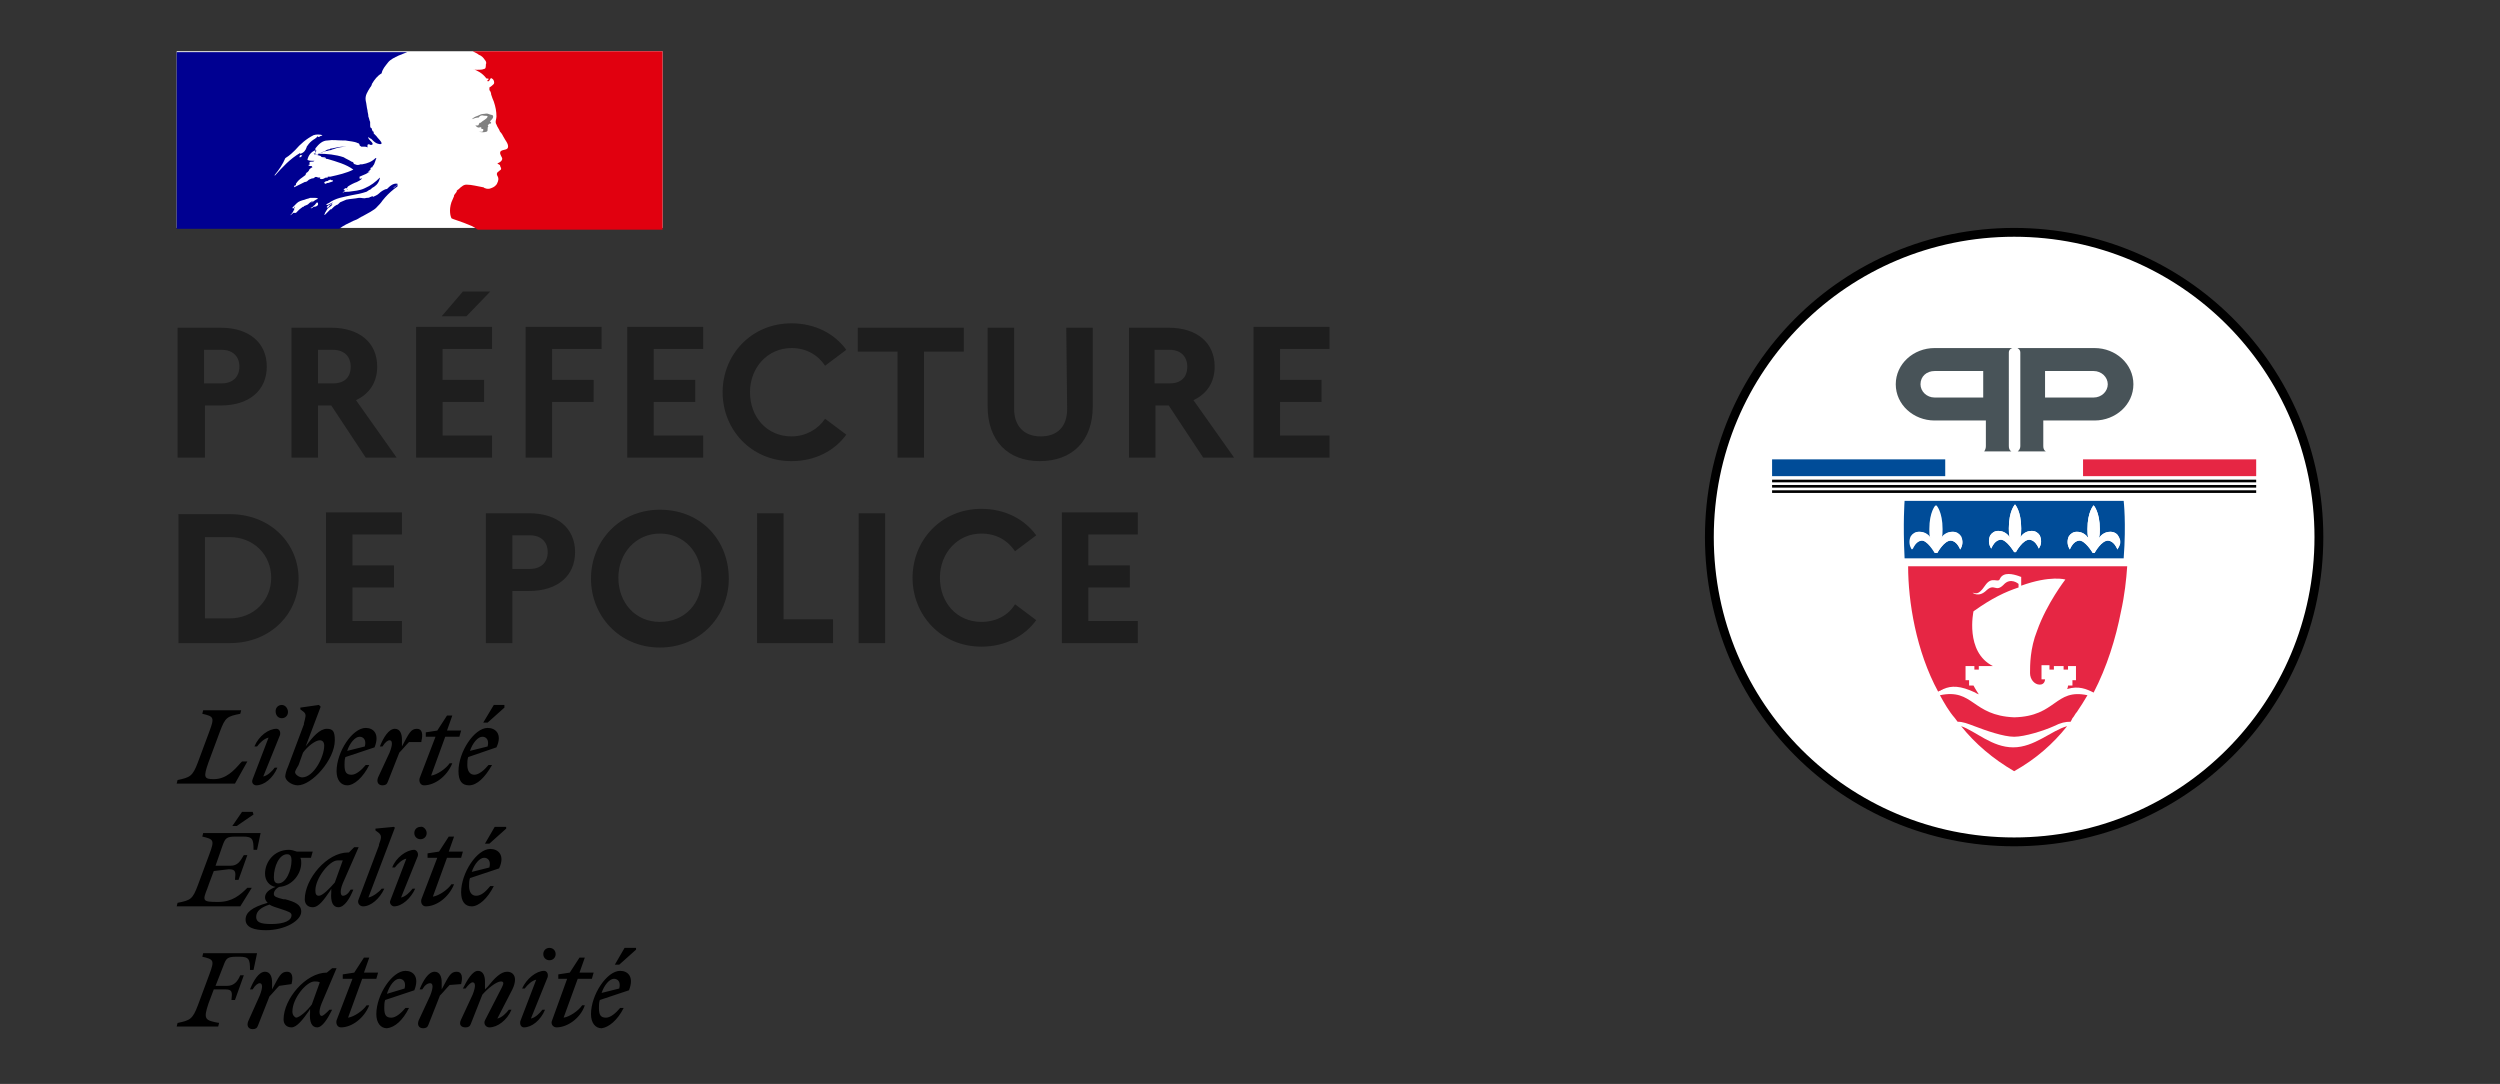 <?xml version="1.0" encoding="utf-8"?>
<!-- Generator: Adobe Illustrator 27.2.0, SVG Export Plug-In . SVG Version: 6.00 Build 0)  -->
<svg version="1.1" id="Calque_1" xmlns="http://www.w3.org/2000/svg" xmlns:xlink="http://www.w3.org/1999/xlink" x="0px" y="0px"
	 viewBox="0 0 283 122.7" style="enable-background:new 0 0 283 122.7;" xml:space="preserve">
<rect x="0" y="0" width="283" height="122.7" fill="#333333" stroke="none"/>
<style type="text/css">
	.st0{fill:#FFFFFF;}
	.st1{fill-rule:evenodd;clip-rule:evenodd;fill:#000091;}
	.st2{fill:#E1000F;}
	.st3{fill:#808080;}
	.st4{fill:#1E1E1E;}
	.st5{fill-rule:evenodd;clip-rule:evenodd;}
	.st6{clip-path:url(#SVGID_00000121972499865716477300000007827880891675206573_);}
	.st7{fill:#FFFFFF;stroke:#000000;}
	.st8{fill:#485358;}
	.st9{fill:#E62644;}
	.st10{fill:#004C98;}
</style>
<rect x="20" y="5.8" class="st0" width="55" height="20"/>
<path class="st1" d="M42.7,23.4c0.2-0.2,0.4-0.4,0.6-0.7c0.4-0.5,0.8-0.9,1.3-1.3c0.1-0.1,0.3-0.2,0.4-0.3c0,0,0,0,0-0.1v-0.1
	c-0.1,0-0.2,0.1-0.2,0.2c-0.1,0.1-0.2,0.1-0.2,0.2c0,0-0.1,0,0-0.1l0.4-0.3l0,0c0,0,0,0,0-0.1c-0.5-0.1-0.9,0.3-1.2,0.6l0,0
	c-0.1,0-0.1,0-0.1,0l0,0c-0.3,0.1-0.6,0.3-0.8,0.5l0,0c-0.2,0.2-0.5,0.3-0.7,0.4v-0.1c-0.1,0-0.2,0.1-0.3,0.1
	c-0.1,0.1-0.3,0.1-0.4,0.1c-0.3,0.1-0.5,0-0.7,0l0,0l0,0l0,0l0,0l0,0l0,0c-0.1,0-0.2,0-0.2,0c-0.5,0.1-0.9,0.1-1.4,0.2l0,0l0,0l0,0
	c-0.2,0.1-0.5,0.2-0.7,0.3l0,0c0,0,0,0-0.1,0.1s-0.2,0.2-0.3,0.2c-0.2,0.1-0.3,0.2-0.4,0.3c-0.1,0.1-0.1,0.1-0.2,0.2c0,0,0,0-0.1,0
	c-0.1,0.1-0.1,0.1-0.2,0.2l0,0l0,0l0,0l0,0l0,0l0,0l0,0c-0.1,0.1-0.3,0.3-0.4,0.4h-0.1l0,0c0-0.1,0.1-0.1,0.1-0.2
	c0-0.1,0.1-0.1,0.1-0.2c0.1-0.1,0.1-0.2,0.2-0.2l0,0c0,0,0,0-0.1,0c0.2-0.2,0.4-0.3,0.6-0.5c0,0-0.1,0,0,0c0,0,0,0,0-0.1l0,0l0,0
	l0,0l0,0c-0.1,0-0.1,0.1-0.2,0.1l-0.1,0.1l0,0c-0.1,0.1-0.1,0.2-0.2,0.2c0,0,0,0-0.1,0l0,0l0,0l0,0l0,0l0,0l0,0l0,0l0,0l0,0l0,0l0,0
	l0,0c0,0,0,0,0-0.1l0,0l0,0l0,0l0,0l0,0l0,0l0,0l0,0l0,0l0,0l0,0l0,0c0.1-0.1,0.2-0.2,0.3-0.2l0,0c0.1-0.1,0.2-0.1,0.3-0.2l0,0l0,0
	l0.1-0.1l0,0l0,0c-0.2,0.1-0.4,0.2-0.6,0.3c0,0,0,0-0.1,0h-0.1l0,0l0.1-0.1c0,0,0.1,0,0.1-0.1h0.1c0.8-0.6,1.7-0.7,2.6-0.9
	c0.6-0.1,1.1-0.2,1.7-0.4l0.3-0.2c0.1,0,0.2-0.1,0.3-0.2c0.1-0.1,0.2-0.1,0.3-0.2c0.3-0.2,0.5-0.5,0.6-0.9v-0.1
	c-0.5,0.5-1,0.9-1.7,1.2c-0.6,0.3-1.2,0.3-1.8,0.4c-0.2,0-0.5,0-0.7,0.1c0-0.1,0.1-0.1,0.2-0.1c0-0.1,0-0.1,0.1-0.2l0,0h0.1l0,0l0,0
	c0.1,0,0.2,0,0.2,0c-0.1-0.1-0.1,0-0.2,0c-0.1,0-0.2,0.1-0.3,0c0,0,0-0.1,0.1-0.1c0,0,0-0.1,0.1-0.1h0.2c0-0.1,0-0.1,0.1-0.2
	c0.3-0.2,0.7-0.4,1-0.5c0.2-0.1,0.4-0.2,0.6-0.4h-0.1c-0.1,0-0.1,0.1-0.2,0c0,0,0,0,0-0.1V20c0.2-0.1,0.5-0.2,0.7-0.3
	s0.3-0.2,0.5-0.2c-0.1,0-0.1,0-0.1,0c-0.1,0-0.2,0-0.3,0c0,0,0,0,0.1,0c0,0,0.1-0.1,0.2-0.1v-0.1c0,0,0,0,0.1,0h-0.1
	c0,0,0.1,0,0.1-0.1c0,0,0.1,0,0.1-0.1h-0.1c0.1-0.2,0.3-0.2,0.5-0.2h-0.1h-0.1c0,0,0,0,0.1,0h-0.1c-0.1,0,0-0.1,0-0.1l0,0l0,0
	c0.2-0.2,0.2-0.4,0.3-0.6c0-0.1,0.1-0.2,0.1-0.3h-0.1c-0.4,0.4-0.9,0.6-1.5,0.7l0,0h-0.2c-0.2,0.1-0.4,0.1-0.6,0
	c-0.1,0-0.2-0.1-0.2-0.2c0,0-0.1-0.1-0.2-0.1c-0.3-0.2-0.6-0.3-0.9-0.5C38,17.5,37,17.4,36,17.4c0.3-0.1,0.6-0.2,0.9-0.3
	c0.2,0,0.3-0.1,0.5-0.1c0.1,0,0.2-0.1,0.3-0.1c0.5-0.2,1.1-0.3,1.6-0.3c-0.1,0-0.2,0-0.3,0h-0.1c-0.4,0-0.9,0.1-1.3,0.2
	c-0.1,0-0.2,0-0.3,0.1c-0.2,0-0.4,0.1-0.5,0.2c-0.2,0.1-0.4,0.1-0.5,0.2c-0.1,0-0.2,0.1-0.2,0.1c-0.1,0.1-0.2,0.2-0.4,0.1v-0.7
	c0.4-0.5,0.8-0.9,1.4-0.9c0.6-0.1,1.1,0,1.7,0l0,0c0.1,0,0.2,0,0.3,0c0.5,0.1,1,0.1,1.4,0.3c0.1,0,0.2,0.1,0.2,0.2s0.1,0.1,0.2,0.2
	c0.1,0,0.2,0,0.3,0s0.3,0,0.4,0.1v-0.1c0-0.1,0-0.1,0-0.2c0.1-0.1,0.2-0.1,0.3,0c0.1,0,0.1,0,0.2,0c0.2-0.1,0-0.3-0.2-0.5
	c-0.1-0.1-0.2-0.2-0.2-0.3v-0.1c0.1,0.1,0.2,0.2,0.3,0.2c0.2,0.2,0.4,0.4,0.6,0.5c0.2,0.1,0.6,0.2,0.6,0c-0.1-0.3-0.4-0.5-0.6-0.8
	c-0.1-0.1-0.2-0.2-0.3-0.3v-0.2c-0.1,0-0.1,0-0.1,0l0,0v-0.1c-0.1,0-0.1-0.1-0.1-0.2c0,0,0-0.1-0.1-0.1c-0.1-0.1-0.1-0.2-0.1-0.4
	c0-0.1,0-0.2,0-0.3c-0.1-0.2-0.1-0.4-0.2-0.6c0-0.3-0.1-0.5-0.1-0.7l0,0l0,0l0,0l0,0c-0.1-0.4-0.1-0.7-0.2-1.1
	c-0.1-0.6,0.2-1,0.5-1.5c0.1-0.1,0.2-0.3,0.2-0.4c0.3-0.5,0.6-0.9,1.1-1.2c0.1-0.5,0.4-0.8,0.7-1.2l0,0c0.3-0.4,0.8-0.6,1.2-0.8
	c0.3-0.1,0.7-0.3,1-0.4H20v20h18.4c0.5-0.4,1-0.6,1.6-0.9c0.3-0.1,0.5-0.2,0.8-0.4c0.1,0,0.1-0.1,0.2-0.1l0,0l0,0l0,0
	C41.5,24.2,42.4,23.8,42.7,23.4z M36.7,20.7c0-0.1,0.2-0.2,0.3-0.2s0.1,0,0.2-0.1l0,0l0,0l0,0c0.1,0,0.2-0.1,0.2-0.1
	c0,0.1,0.1,0.1,0.2,0.1c0,0,0.1,0,0.1,0.1c-0.1,0.1-0.3,0.1-0.5,0.2c-0.1,0-0.2,0-0.3,0.1c0,0,0,0-0.1,0
	C36.8,20.7,36.7,20.8,36.7,20.7z M32.3,17.9c-0.3,0.7-0.7,1.3-1.2,1.9v0.1c0.9-1,1.7-1.9,2.9-2.6l0,0c0,0-0.1,0.1,0,0.1
	c0.4-0.1,0.6-0.4,0.7-0.7c0-0.1,0.1-0.2,0.1-0.2c0.2-0.3,0.4-0.5,0.7-0.7c0.2-0.1,0.4-0.3,0.5-0.4v0.1h0.1c0.1,0,0.1-0.1,0.2-0.1
	c0.1,0,0.2-0.1,0.2-0.1c-0.3-0.1-0.7-0.1-1,0c-0.8,0.4-1.5,1-2.1,1.7C33.2,17.2,32.8,17.6,32.3,17.9z M34.2,17.6
	c0,0.1-0.1,0.1-0.2,0.2h-0.1C33.9,17.6,34,17.5,34.2,17.6C34.2,17.5,34.2,17.5,34.2,17.6C34.3,17.4,34.2,17.5,34.2,17.6
	C34.2,17.5,34.2,17.5,34.2,17.6z M36,23.2L36,23.2c0-0.1,0-0.1,0-0.2c0-0.1-0.2-0.1-0.2,0l-0.1,0.1c0,0.1-0.1,0.1-0.2,0.2l-0.1,0.1
	c-0.1,0.1-0.1,0.1-0.2,0.1c-0.1,0.1,0.1,0.1,0.2,0l0.1-0.1c0,0,0,0,0.1,0C35.8,23.4,35.9,23.3,36,23.2z M35.3,22.8L35.3,22.8
	c-0.2,0.1-0.3,0.2-0.4,0.3c-0.1,0.1-0.2,0.1-0.4,0.2c0,0-0.1,0-0.1,0.1l0,0c0,0,0,0-0.1,0c-0.1,0.1-0.3,0.2-0.4,0.3c0,0,0,0-0.1,0.1
	c0,0,0,0-0.1,0.1l0,0l0,0l0,0L33.6,24c0,0,0,0-0.1,0.1h-0.1l0,0l0,0c0,0,0,0-0.1,0c0,0,0,0-0.1,0l0,0l0,0l0,0l-0.1,0.1
	c-0.1,0.1-0.2,0.1-0.2,0.2l0,0l0,0l0,0l0,0l0,0l0,0l0,0l0,0l0,0l0,0l0,0l0,0c0,0,0,0,0-0.1l0,0l0,0l0,0l0.1-0.1l0,0l0,0l0.1-0.1l0,0
	l0,0c0-0.1,0.1-0.1,0.1-0.2l0,0l0,0l0,0c0,0,0-0.1,0.1-0.1c0,0,0,0,0-0.1l0,0l0,0l0,0l0,0v-0.1l0,0l0,0l0,0l0,0l0,0l0,0l0,0l0,0l0,0
	c0-0.1,0.1-0.1,0.1-0.2l0,0l0,0l0,0c0,0-0.1,0-0.1,0.1c0,0,0,0-0.1,0.1c0,0-0.1,0-0.1-0.1l0.1-0.1c0.1-0.1,0.1-0.1,0.2-0.2l0,0
	l0.1-0.1l0,0l0,0l0.1-0.1l0,0l0,0c0.2-0.2,0.5-0.3,0.9-0.4c0.2-0.1,0.4-0.1,0.6-0.2c0.1,0,0.2,0,0.3,0s0.2,0,0.3,0s0.2,0,0.3,0.1
	c-0.3,0.1-0.5,0.3-0.8,0.5C35.5,22.7,35.4,22.7,35.3,22.8L35.3,22.8z M36,20.1h0.3c0,0-0.1,0-0.1,0.1l0,0c0.1,0.1,0.3,0.1,0.5,0
	c0.1-0.1,0.2-0.1,0.4-0.1V20c0.1,0,0.2,0,0.3,0c0.9-0.2,1.8-0.4,2.6-0.8c-0.8-0.6-1.9-0.9-2.9-1.2l0,0l0,0c-0.2,0-0.3-0.1-0.5-0.1
	h0.1c0.1,0,0.2,0.1,0.2,0c-0.1-0.1-0.2-0.1-0.3-0.1s-0.2,0-0.3-0.1l0,0h0.1c-0.2-0.1-0.4-0.1-0.6-0.2l0,0c-0.1,0-0.2,0-0.3-0.1
	c0.2,0,0.3-0.2,0.3-0.4h-0.1c-0.5,0.2-0.8,0.6-0.9,1.1c0.2,0.1,0.4,0.1,0.5,0.1s0.2,0,0.3,0c-0.1,0.1-0.2,0.1-0.3,0.1h-0.1
	c-0.1,0-0.2,0.1-0.2,0.2c0,0,0.1,0,0.1,0.1c-0.1,0-0.2,0.1-0.2,0.1c0.1,0.1,0.2,0.1,0.3,0.1h0.1c0,0.1,0,0.1,0.1,0.1l0,0l0,0
	c-0.2,0.1-0.3,0.2-0.4,0.3c0,0.1-0.1,0.2-0.2,0.3l0,0c-0.1,0-0.1,0.1-0.2,0.2v0.1c-0.1,0.1-0.3,0.2-0.4,0.3l0,0
	c-0.3,0.2-0.5,0.4-0.7,0.7c0,0,0,0,0,0.1S33.4,21,33.4,21c-0.1,0-0.1,0.1-0.1,0.1v0.1c0.2-0.1,0.4-0.2,0.6-0.3
	c0.2-0.1,0.4-0.2,0.6-0.3c0.2,0,0.3-0.1,0.4-0.2c0.1-0.1,0.2-0.1,0.4-0.2c0.1,0,0.2,0,0.3-0.1l0,0l0,0C35.7,20,35.8,20,36,20.1
	C35.9,20,35.9,20.1,36,20.1z M37.7,23.4L37.7,23.4L37.7,23.4c0.1-0.1,0.1-0.1,0.2-0.2l0,0l0,0C37.8,23.3,37.8,23.3,37.7,23.4z
	 M45.1,20.9L45.1,20.9C45.1,21,45.1,21,45.1,20.9z"/>
<path class="st2" d="M75,5.8H53.5c0.1,0,0.1,0.1,0.2,0.1c0.2,0.1,0.4,0.2,0.5,0.3c0.3,0.1,0.5,0.3,0.7,0.6C55,6.9,55.1,7.1,55,7.3
	c0,0.2,0,0.5-0.2,0.5c-0.2,0.1-0.5,0.1-0.8,0.1c-0.2,0-0.3,0-0.5-0.1c0.6,0.2,1.1,0.5,1.5,1c0,0.1,0.2,0.1,0.3,0.1V9
	c-0.1,0.1-0.2,0.1-0.1,0.2h0.1c0.2-0.1,0.2-0.5,0.4-0.3C55.9,9,56,9.3,55.9,9.5c-0.1,0.1-0.3,0.3-0.5,0.4c0,0.1,0,0.2,0,0.3
	c0.1,0.1,0.2,0.3,0.2,0.5c0.1,0.3,0.2,0.6,0.3,0.8c0.2,0.6,0.3,1.1,0.3,1.7c0,0.3-0.2,0.6,0,0.9c0.1,0.3,0.3,0.5,0.4,0.8
	c0.2,0.2,0.3,0.4,0.4,0.6c0.2,0.4,0.6,0.8,0.5,1.2c-0.1,0.3-0.5,0.2-0.8,0.4c-0.2,0.2,0,0.5,0.1,0.7c0.2,0.3-0.2,0.6-0.5,0.7
	c0.1,0.1,0.2,0.1,0.3,0.2c0,0.2,0.2,0.3,0.1,0.5c-0.2,0.2-0.6,0.3-0.4,0.7c0.2,0.3,0.1,0.6,0,0.8c-0.1,0.3-0.4,0.5-0.7,0.6
	c-0.2,0.1-0.5,0.1-0.7,0c-0.1,0-0.1-0.1-0.2-0.1c-0.6-0.1-1.3-0.3-1.9-0.3c-0.2,0-0.4,0.1-0.5,0.2c-0.2,0.1-0.3,0.3-0.5,0.4l0,0
	l-0.1,0.1c0,0,0,0,0,0.1l0,0c-0.1,0.1-0.2,0.3-0.3,0.4l0,0c0,0,0,0,0,0.1c-0.1,0.2-0.2,0.5-0.3,0.7c-0.3,0.9-0.1,1.6,0,1.8
	c0.1,0.1,1.2,0.4,2.1,0.8c0.3,0.1,0.6,0.3,0.9,0.5H75V5.8z"/>
<path class="st3" d="M54.8,13.1c0.2,0,0.4,0,0.4,0.1c-0.1,0.3-0.5,0.4-0.8,0.7h-0.1c-0.1,0.1-0.1,0.3-0.2,0.3c-0.1,0-0.2,0-0.3,0
	c0.2,0.2,0.3,0.3,0.6,0.2c0.1,0,0.1,0.1,0.1,0.2h0.1h0.1v0.2c-0.1,0.2-0.3,0.1-0.5,0.1c0.3,0.1,0.6,0.1,0.9,0c0.2-0.1,0-0.5,0.2-0.6
	c-0.1,0,0-0.1-0.1-0.1c0.1-0.1,0.2-0.2,0.2-0.2c0.1,0,0.2,0,0.2-0.1s-0.2-0.1-0.1-0.2c0.2-0.2,0.4-0.4,0.3-0.6
	c0-0.1-0.3-0.1-0.5-0.2s-0.4,0-0.6,0c-0.2,0-0.4,0.1-0.6,0.2c-0.3,0.1-0.5,0.2-0.7,0.4c0.3-0.1,0.5-0.2,0.8-0.2
	C54.3,13.1,54.5,13,54.8,13.1z"/>
<path class="st4" d="M20.2,51.8h3v-5.9H25c3.2,0,5.2-1.7,5.2-4.4s-2-4.4-5.2-4.4h-4.9v14.7H20.2z M25.1,39.6c1.3,0,2,0.8,2,1.9
	c0,1.2-0.8,1.9-2,1.9h-2v-3.8C23.1,39.6,25.1,39.6,25.1,39.6z M33,51.8h3v-5.9h1.5l3.9,5.9h3.5l-4.6-6.5c1.5-0.7,2.4-2,2.4-3.8
	c0-2.7-2-4.4-5.2-4.4H33V51.8z M37.7,39.6c1.3,0,2,0.8,2,1.9c0,1.2-0.7,1.9-2,1.9H36v-3.8C36,39.6,37.7,39.6,37.7,39.6z M52.8,35.8
	l2.7-2.8h-3.1L50,35.8H52.8z M47.1,51.8h8.6v-2.5h-5.6v-3.8h4.7V43h-4.7v-3.5h5.6V37h-8.6V51.8z M59.5,51.8h3v-6.3h4.7V43h-4.7v-3.5
	h5.6V37h-8.6V51.8z M71,51.8h8.6v-2.5H74v-3.8h4.7V43H74v-3.5h5.6V37H71V51.8z M89.6,49.4c-2.8,0-4.7-2.2-4.7-5s2-5,4.7-5
	c1.7,0,3,0.8,3.8,2l2.4-1.8c-1.3-1.8-3.5-3-6.2-3c-4.6,0-7.8,3.6-7.8,7.8s3.2,7.8,7.8,7.8c2.7,0,4.9-1.2,6.2-3l-2.4-1.8
	C92.6,48.6,91.2,49.4,89.6,49.4z M97.1,39.8h4.5v12h3v-12h4.5v-2.7h-12V39.8z M120.8,46.3c0,2-1.1,3.1-3,3.1s-3-1.2-3-3.1v-9.2h-3
	V46c0,3.9,2.3,6.2,5.9,6.2c3.7,0,6-2.3,6-6.2v-8.9h-3L120.8,46.3L120.8,46.3z M127.8,51.8h3v-5.9h1.5l3.9,5.9h3.5l-4.6-6.5
	c1.5-0.7,2.4-2,2.4-3.8c0-2.7-2-4.4-5.2-4.4h-4.5L127.8,51.8L127.8,51.8z M132.4,39.6c1.3,0,2,0.8,2,1.9c0,1.2-0.7,1.9-2,1.9h-1.7
	v-3.8C130.7,39.6,132.4,39.6,132.4,39.6z M141.9,51.8h8.6v-2.5h-5.6v-3.8h4.7V43h-4.7v-3.5h5.6V37h-8.6V51.8z M20.2,72.8H26
	c4.7,0,7.8-3.4,7.8-7.3s-3.1-7.3-7.8-7.3h-5.8V72.8z M26,60.8c2.7,0,4.7,2,4.7,4.6c0,2.6-2,4.6-4.7,4.6h-2.8v-9.2H26z M36.9,72.8
	h8.6v-2.5h-5.6v-3.8h4.7V64h-4.7v-3.5h5.6V58h-8.6V72.8z M55,72.8h3v-5.9h1.9c3.2,0,5.2-1.7,5.2-4.4c0-2.7-2-4.4-5.2-4.4H55V72.8z
	 M60,60.6c1.3,0,2,0.8,2,1.9c0,1.2-0.8,1.9-2,1.9h-2v-3.8H60z M74.7,57.7c-4.6,0-7.8,3.6-7.8,7.8c0,4.2,3.2,7.8,7.8,7.8
	c4.6,0,7.8-3.6,7.8-7.8C82.5,61.2,79.4,57.7,74.7,57.7z M74.7,70.4c-2.8,0-4.7-2.2-4.7-5c0-2.8,2-5,4.7-5c2.8,0,4.7,2.2,4.7,5
	C79.5,68.3,77.5,70.4,74.7,70.4z M85.7,72.8h8.6v-2.7h-5.6v-12h-3V72.8z M97.2,72.8h3V58.1h-3V72.8z M111.1,70.4
	c-2.8,0-4.7-2.2-4.7-5c0-2.8,2-5,4.7-5c1.7,0,3,0.8,3.8,2l2.4-1.8c-1.3-1.8-3.5-3-6.2-3c-4.6,0-7.8,3.6-7.8,7.8
	c0,4.2,3.2,7.8,7.8,7.8c2.7,0,4.9-1.2,6.2-3l-2.4-1.8C114.2,69.6,112.8,70.4,111.1,70.4z M120.2,72.8h8.6v-2.5h-5.6v-3.8h4.7V64
	h-4.7v-3.5h5.6V58h-8.6C120.2,58,120.2,72.8,120.2,72.8z"/>
<path class="st5" d="M72,107.5l-1.9,1.7h-0.5l1.1-1.9H72V107.5z M70.6,114.1h-0.4c-0.5,0.6-1.1,1.1-1.6,1.1c-0.6,0-0.8-0.3-0.8-1.1
	c0-0.3,0-0.6,0.1-0.9l3.3-1.1c0.6-1.5-0.1-2.2-1-2.2c-1.5,0-3.3,2.7-3.3,4.9c0,1,0.5,1.6,1.2,1.6C68.9,116.3,69.9,115.5,70.6,114.1z
	 M69.5,110.8c0.4,0,0.8,0.3,0.6,1.1l-2,0.5C68.4,111.5,69,110.8,69.5,110.8z M63.1,110.8h1.1l-1.7,4.7c-0.2,0.4,0.1,0.8,0.5,0.8
	c1.2,0,2.7-1,3.2-2.5h-0.3c-0.4,0.6-1.4,1.3-2.1,1.4l1.6-4.4H67l0.2-0.7h-1.6l0.6-1.7h-0.6l-1.1,1.7l-1.3,0.2v0.5
	C63.2,110.8,63.1,110.8,63.1,110.8z M61.6,109.9c0.2,0,0.5,0.2,0.4,0.7l-1.9,4.7c0.5-0.1,1-0.6,1.3-1h0.3c-0.5,1.2-1.5,2-2.4,2
	c-0.2,0-0.5-0.2-0.4-0.7l1.8-4.7c-0.5,0.1-1,0.6-1.3,1h-0.3C59.6,110.8,60.7,109.9,61.6,109.9z M62.2,108.7c0.4,0,0.7-0.3,0.7-0.7
	c0-0.4-0.3-0.7-0.7-0.7s-0.7,0.3-0.7,0.7S61.8,108.7,62.2,108.7z M53.5,112.6c0.4-1,0.3-1.4,0-1.4c-0.2,0-0.5,0.3-0.8,0.7h-0.3
	c0.5-1,1.1-2,1.7-2c0.6,0,0.8,0.6,0.8,1.2v0.9c0.1-0.1,0.2-0.2,0.3-0.3l0,0c0.8-1,1.5-1.7,2.2-1.7c0.6,0,0.9,0.4,0.9,0.9
	c0,0.3-0.1,0.7-0.3,1.1l-1.7,3.3c0.5-0.1,1-0.6,1.3-1h0.3c-0.5,1.2-1.6,2-2.5,2c-0.4,0-0.7-0.4-0.5-0.8l1.9-3.7
	c0.2-0.4,0.3-0.7-0.1-0.7c-0.5,0-1.5,0.8-2.1,1.5l-1.3,3.3c-0.1,0.3-0.3,0.4-0.6,0.4c-0.5,0-0.8-0.3-0.5-0.9L53.5,112.6z
	 M52.2,111.4c0.2-0.8,0.1-1.4-0.5-1.4c-0.7,0-0.9,0.5-1.7,2v0.1v-0.9c0-0.6-0.2-1.2-0.8-1.2c-0.7,0-1.3,1-1.7,2h0.3
	c0.3-0.5,0.6-0.7,0.9-0.7c0.3,0,0.4,0.4,0,1.4l-1.3,2.8c-0.2,0.5,0,0.9,0.5,0.9c0.3,0,0.5-0.1,0.6-0.4l1.3-3.3
	c0.4-0.4,0.7-0.8,1.1-1.2L52.2,111.4L52.2,111.4z M45.8,111.9c0.2-0.8-0.2-1.1-0.6-1.1c-0.5,0-1.1,0.7-1.4,1.7L45.8,111.9z
	 M46.3,114.1h-0.4c-0.5,0.6-1.1,1.1-1.6,1.1c-0.6,0-0.8-0.3-0.8-1.1c0-0.3,0-0.6,0.1-0.9l3.3-1.1c0.6-1.5-0.1-2.2-1-2.2
	c-1.5,0-3.3,2.7-3.3,4.9c0,1,0.5,1.6,1.2,1.6C44.7,116.3,45.6,115.5,46.3,114.1z M39.9,110.8h-1.1v-0.5l1.3-0.2l1.1-1.7h0.6
	l-0.6,1.7h1.6l-0.2,0.7H41l-1.6,4.4c0.7-0.1,1.7-0.8,2.1-1.4h0.3c-0.6,1.5-2,2.5-3.2,2.5c-0.4,0-0.6-0.4-0.5-0.8L39.9,110.8z
	 M33.1,114.5c0-1.5,1.6-3.4,2.5-3.4c0.2,0,0.4,0,0.6,0.1l-0.9,2.5c-0.5,0.7-1.4,1.5-1.8,1.5C33.3,115.1,33.1,114.9,33.1,114.5z
	 M37.6,109.6h0.5l-1.7,4c-0.4,1-0.2,1.4,0,1.4s0.5-0.3,0.9-0.7h0.3c-0.5,1-1.1,2-1.7,2c-0.6,0-0.9-0.6-0.8-1.7v-0.4l-0.1,0.2
	c-0.7,1-1.4,1.9-2,1.9s-0.9-0.4-0.9-0.9c0-2.3,2.5-5.3,4.9-5.3l0,0L37.6,109.6z M33,111.4c0.2-0.8,0.1-1.4-0.5-1.4
	c-0.7,0-0.9,0.5-1.7,2v0.1v-0.9c0-0.6-0.2-1.2-0.8-1.2c-0.7,0-1.3,1-1.7,2h0.3c0.3-0.5,0.6-0.7,0.8-0.7c0.3,0,0.4,0.4,0,1.4
	l-1.3,2.9c-0.2,0.5,0,0.9,0.5,0.9c0.3,0,0.5-0.1,0.6-0.4l1.3-3.3c0.4-0.4,0.7-0.8,1.1-1.2L33,111.4L33,111.4z M24.8,115.8l-0.1,0.4
	H20l0.1-0.4c1.4-0.3,1.7-0.4,2.3-2l1.3-3.5c0.6-1.6,0.5-1.7-0.8-2l0.1-0.4h6.1l-0.4,1.9h-0.4c0-1.2-0.1-1.5-1.2-1.5h-0.3
	c-1.1,0-1.2,0.2-1.5,1l-0.9,2.3h1.3c0.8,0,1.2-0.5,1.5-1.2h0.4l-1,2.8h-0.4c0.1-0.9,0.1-1.2-0.7-1.2h-1.3l-0.6,1.6
	C23,115.4,23.2,115.5,24.8,115.8C24.7,115.7,24.7,115.8,24.8,115.8z"/>
<path class="st5" d="M28.7,92.2l-1.9,1.3l0,0h-0.5l1.1-1.6h1.2L28.7,92.2L28.7,92.2z M41.7,101.6l3-7.9l-0.1-0.1l-2.1,0.2V94
	l0.4,0.3c0.3,0.3,0.3,0.5,0,1.3v0.1l-2.3,6.1c-0.2,0.4,0.1,0.8,0.5,0.8c0.9,0,1.9-0.9,2.4-2h-0.3C42.9,101,42.2,101.5,41.7,101.6z
	 M55.4,95.5l1.9-1.7v-0.2H56l-1.1,1.9C54.9,95.5,55.4,95.5,55.4,95.5z M55.5,100.3h0.4c-0.7,1.4-1.7,2.3-2.5,2.3s-1.2-0.6-1.2-1.6
	c0-2.2,1.8-4.9,3.3-4.9c0.9,0,1.7,0.7,1,2.2l-3.3,1.1c-0.1,0.3-0.1,0.6-0.1,0.9c0,0.7,0.3,1.1,0.8,1.1
	C54.5,101.4,55,100.9,55.5,100.3z M55.4,98.2c0.2-0.8-0.2-1.1-0.6-1.1c-0.5,0-1.1,0.7-1.4,1.6L55.4,98.2z M49.5,97.1h-1.1v-0.5
	l1.3-0.2l1.1-1.7h0.6l-0.6,1.7h1.6l-0.2,0.7h-1.6l-1.6,4.4c0.7-0.1,1.7-0.8,2.1-1.4h0.3c-0.6,1.5-2,2.5-3.2,2.5
	c-0.4,0-0.6-0.4-0.5-0.8L49.5,97.1z M47.3,96.9c0.1-0.4-0.2-0.7-0.4-0.7c-0.9,0-2.1,0.9-2.5,2h0.3c0.3-0.4,0.8-0.9,1.3-1l-1.8,4.7
	c-0.2,0.4,0.2,0.7,0.4,0.7c0.9,0,1.9-0.9,2.4-2h-0.3c-0.3,0.4-0.8,0.9-1.3,1L47.3,96.9z M48.3,94.3c0,0.4-0.3,0.7-0.7,0.7
	s-0.7-0.3-0.7-0.7c0-0.4,0.3-0.7,0.7-0.7C47.9,93.5,48.3,93.9,48.3,94.3z M38.2,97.4c-0.9,0-2.5,2-2.5,3.4c0,0.4,0.1,0.6,0.4,0.6
	c0.4,0,1.2-0.8,1.8-1.5l0.9-2.5C38.5,97.4,38.4,97.4,38.2,97.4z M40.6,95.9h-0.5l-0.6,0.6h-0.1c-2.4,0-4.9,3-4.9,5.3
	c0,0.5,0.3,0.9,0.9,0.9c0.7,0,1.3-0.9,2-1.9l0.1-0.2v0.4c-0.1,1.1,0.2,1.7,0.8,1.7c0.7,0,1.3-1,1.7-2h-0.3c-0.3,0.5-0.6,0.7-0.9,0.7
	c-0.2,0-0.4-0.4,0-1.4L40.6,95.9z M30.5,102.4c-0.9,0.3-1.5,0.7-1.5,1.4c0,0.6,0.5,0.8,1.7,0.8c1.5,0,2.3-0.4,2.3-1
	c0-0.3-0.3-0.4-1.2-0.7C31.2,102.7,30.8,102.6,30.5,102.4z M31.5,100c-0.4,0-0.5-0.3-0.5-0.7c0-1.2,0.6-2.6,1.5-2.6
	c0.4,0,0.5,0.3,0.5,0.7C33,98.5,32.4,100,31.5,100z M32.3,101.8c1.1,0.3,1.8,0.6,1.8,1.4c0,1-1.8,2.1-4,2.1c-1.3,0-2.3-0.3-2.3-1.2
	c0-0.8,0.7-1.4,2.5-1.9c-0.2-0.2-0.3-0.4-0.3-0.6c0-0.5,0.4-0.9,1.2-1.2c-0.7-0.1-1.2-0.7-1.2-1.5c0-1.3,1-2.7,2.7-2.7
	c0.3,0,0.6,0.1,0.9,0.2h1.8l-0.2,0.7H34c0.1,0.2,0.1,0.4,0.1,0.6c0,1.2-1,2.6-2.5,2.7c-0.4,0.2-0.6,0.5-0.6,0.8s0.3,0.4,1.1,0.6l0,0
	C32.1,101.8,32.2,101.8,32.3,101.8z M25.9,98.4c0.8,0,0.8,0.3,0.7,1.2H27l1-2.8h-0.4c-0.4,0.7-0.7,1.2-1.5,1.2h-1.7l0.8-2.3
	c0.3-0.8,0.4-1,1.5-1h0.8c1.1,0,1.2,0.3,1.2,1.5h0.4l0.4-1.9H23l-0.1,0.4c1.3,0.3,1.4,0.4,0.8,2l-1.3,3.5c-0.6,1.6-0.8,1.7-2.3,2
	l-0.1,0.4h7.2l1.3-2.1H28c-0.8,0.8-1.7,1.6-3.3,1.6c-1.8,0-1.8-0.1-1.2-1.6c0-0.1,0.1-0.2,0.1-0.3l0.6-1.6L25.9,98.4L25.9,98.4z"/>
<path class="st5" d="M31.9,81.3c0.4,0,0.7-0.3,0.7-0.7s-0.3-0.8-0.7-0.8s-0.7,0.3-0.7,0.7C31.2,81,31.5,81.3,31.9,81.3z M33.7,88.9
	c1.6,0,4.2-2.9,4.2-5.1c0-1-0.2-1.3-0.9-1.3c-0.8,0-1.6,0.9-2.4,2l1.7-4.5l-0.2-0.2L34,80.1v0.2l0.4,0.3c0.3,0.3,0.2,0.5,0,1.3V82
	l-1.8,4.8c-0.2,0.4-0.3,0.9-0.3,1C32.2,88.3,33,88.9,33.7,88.9z M55.2,81.8l1.9-1.7v-0.3h-1.2l-1.2,2H55.2z M55.3,86.6h0.4
	c-0.8,1.4-1.7,2.3-2.6,2.3c-0.8,0-1.2-0.5-1.2-1.6c0-2.2,1.8-4.9,3.3-4.9c0.9,0,1.7,0.7,1,2.2L53,85.7c-0.1,0.3-0.1,0.6-0.1,0.9
	c0,0.7,0.3,1.1,0.8,1.1S54.8,87.2,55.3,86.6z M55.2,84.5c0.2-0.8-0.2-1.1-0.6-1.1c-0.5,0-1.1,0.7-1.4,1.6L55.2,84.5z M49.3,83.4
	h-1.1v-0.5l1.3-0.2l1.1-1.7h0.6l-0.6,1.7h1.6L52,83.4h-1.6l-1.6,4.4c0.7-0.1,1.7-0.8,2.1-1.4h0.3c-0.6,1.5-2,2.5-3.2,2.5
	c-0.4,0-0.6-0.4-0.5-0.8L49.3,83.4z M47.7,83.9c0.2-0.8,0.1-1.4-0.5-1.4c-0.7,0-0.9,0.5-1.7,2v0.1v-0.9c0-0.6-0.2-1.2-0.8-1.2
	c-0.7,0-1.3,1-1.7,2h0.3c0.3-0.5,0.6-0.7,0.8-0.7c0.3,0,0.4,0.4,0,1.4L42.8,88c-0.2,0.5,0,0.9,0.5,0.9c0.3,0,0.5-0.1,0.6-0.4
	l1.3-3.3c0.4-0.4,0.7-0.8,1.1-1.2h1.4C47.7,84,47.7,83.9,47.7,83.9z M41.3,84.5c0.2-0.8-0.2-1.1-0.6-1.1c-0.5,0-1.1,0.7-1.4,1.6
	L41.3,84.5z M41.8,86.6h-0.4c-0.5,0.6-1.1,1.1-1.6,1.1c-0.6,0-0.8-0.3-0.8-1.1c0-0.3,0-0.6,0.1-0.9l3.3-1.1c0.6-1.5-0.1-2.2-1-2.2
	c-1.5,0-3.3,2.7-3.3,4.9c0,1,0.5,1.6,1.2,1.6C40.1,88.9,41.1,88,41.8,86.6z M33.4,87.4c0,0.3,0.5,0.6,0.8,0.6c1.3,0,2.5-2.3,2.5-3.6
	c0-0.4-0.2-0.6-0.5-0.6c-0.5,0-1.4,0.7-1.9,1.4l-0.5,1.4C33.6,86.9,33.4,87.3,33.4,87.4z M31.3,82.5c0.2,0,0.5,0.2,0.4,0.7l-1.9,4.7
	c0.5-0.1,1-0.6,1.3-1h0.3c-0.5,1.2-1.5,2-2.4,2c-0.2,0-0.6-0.2-0.4-0.7l1.8-4.7c-0.5,0.1-1,0.6-1.3,1h-0.3
	C29.3,83.3,30.4,82.5,31.3,82.5z M23,80.4h4.3l-0.1,0.4c-1.5,0.3-1.7,0.4-2.3,2l-1.3,3.5c-0.6,1.7-0.5,1.9,0.6,1.9
	c1.4,0,2.3-1,3-1.8c0.1-0.1,0.1-0.1,0.2-0.2H28l-1.4,2.5H20l0.1-0.4c1.4-0.3,1.7-0.4,2.3-2l1.3-3.5c0.6-1.6,0.5-1.7-0.8-2L23,80.4z"
	/>
<g>
	<g>
		<g>
			<defs>
				<rect id="SVGID_1_" x="193" y="25.8" width="70" height="70"/>
			</defs>
			<clipPath id="SVGID_00000109731360190552526010000013796430429352312194_">
				<use xlink:href="#SVGID_1_"  style="overflow:visible;"/>
			</clipPath>
			<g style="clip-path:url(#SVGID_00000109731360190552526010000013796430429352312194_);">
				<path class="st7" d="M228,95.3c19.1,0,34.5-15.4,34.5-34.5S247.1,26.3,228,26.3s-34.5,15.4-34.5,34.5S208.9,95.3,228,95.3z"/>
				<path class="st8" d="M219,47.6h5.8v2.9c0,0.4-0.2,0.6-0.2,0.6h3.1c0,0-0.3-0.1-0.3-0.6V39.9c0-0.4,0.4-0.5,0.4-0.5H219
					c-2.4,0-4.4,1.8-4.4,4.1S216.6,47.6,219,47.6z M219,42h5.5v3H219c-0.9,0-1.6-0.7-1.6-1.5C217.4,42.6,218.1,42,219,42z"/>
				<path class="st8" d="M228.7,39.9v10.6c0,0.4-0.3,0.6-0.3,0.6h3.2c0,0-0.3-0.1-0.3-0.6v-2.9h5.8c2.4,0,4.4-1.8,4.4-4.1
					s-2-4.1-4.4-4.1h-8.7C228.3,39.4,228.7,39.5,228.7,39.9z M231.5,42h5.5c0.9,0,1.6,0.7,1.6,1.5S237.9,45,237,45h-5.5V42z"/>
				<path d="M200.6,54.6h54.8v-0.3h-54.8V54.6z"/>
				<path d="M200.6,55.2h54.8v-0.3h-54.8V55.2z"/>
				<path d="M200.6,55.8h54.8v-0.3h-54.8V55.8z"/>
				<path class="st9" d="M235.8,53.9h19.6V52h-19.6V53.9z"/>
				<path class="st10" d="M220.2,52h-19.6v1.9h19.6V52z"/>
				<path class="st0" d="M220.7,53.9h14.5V52h-14.5V53.9z"/>
				<path class="st10" d="M228.1,56.7H228h-12.4c0,0-0.2,2.5,0,6.5h24.8c0.3-4,0-6.5,0-6.5H228.1z M222,62l-0.1,0.2l-0.1-0.2
					c0,0-0.3-0.7-0.9-0.8c-0.8-0.1-1.6,1.4-1.6,1.4H219c0,0-0.9-1.6-1.6-1.4c-0.6,0.1-0.9,0.8-0.9,0.8l-0.1,0.2l-0.1-0.2
					c-0.2-0.4-0.2-0.9,0-1.3c0.2-0.3,0.5-0.5,0.9-0.5c0.6,0,1,0.3,1.3,0.7c-0.1-0.3-0.1-0.6-0.1-1c0-2,0.7-2.7,0.7-2.7
					s0.7,0.8,0.7,2.7c0,0.3,0,0.6-0.1,1c0.3-0.4,0.7-0.7,1.3-0.7c0.4,0,0.7,0.2,0.9,0.5C222.2,61.1,222.2,61.6,222,62z M230.9,61.9
					l-0.1,0.2l-0.1-0.2c0,0-0.3-0.7-0.9-0.8c-0.8-0.1-1.6,1.4-1.6,1.4H228c0,0-0.9-1.6-1.6-1.4c-0.6,0.1-0.9,0.8-0.9,0.8l-0.1,0.2
					l-0.1-0.2c-0.2-0.4-0.2-0.9,0-1.3c0.2-0.3,0.5-0.5,0.9-0.5c0.6,0,1,0.3,1.3,0.7c-0.1-0.3-0.1-0.6-0.1-1c0-2,0.7-2.7,0.7-2.7
					s0.7,0.8,0.7,2.7c0,0.3,0,0.6-0.1,1c0.3-0.4,0.7-0.7,1.3-0.7c0.4,0,0.7,0.2,0.9,0.5C231.1,61.1,231.1,61.6,230.9,61.9
					L230.9,61.9z M239.8,62l-0.1,0.2l-0.1-0.2c0,0-0.3-0.7-0.9-0.8c-0.8-0.1-1.6,1.4-1.6,1.4h-0.2c0,0-0.9-1.6-1.6-1.4
					c-0.6,0.1-0.9,0.8-0.9,0.8l-0.1,0.2l-0.1-0.2c-0.2-0.4-0.2-0.9,0-1.3c0.2-0.3,0.5-0.5,0.9-0.5c0.6,0,1,0.3,1.3,0.7
					c-0.1-0.3-0.1-0.6-0.1-1c0-2,0.7-2.7,0.7-2.7s0.7,0.8,0.7,2.7c0,0.3,0,0.6-0.1,1c0.3-0.4,0.7-0.7,1.3-0.7c0.4,0,0.7,0.2,0.9,0.5
					C240.1,61.1,240.1,61.6,239.8,62"/>
				<path class="st0" d="M221.1,60.2c-0.6,0-1,0.3-1.3,0.7c0.1-0.3,0.1-0.6,0.1-1c0-2-0.7-2.7-0.7-2.7s-0.7,0.7-0.7,2.7
					c0,0.3,0,0.6,0.1,1c-0.3-0.4-0.7-0.7-1.3-0.7c-0.4,0-0.7,0.2-0.9,0.5c-0.2,0.4-0.2,0.9,0,1.3l0.1,0.2l0.1-0.2
					c0,0,0.3-0.7,0.9-0.8c0.7-0.1,1.6,1.4,1.6,1.4h0.2c0,0,0.8-1.5,1.6-1.4c0.6,0.1,0.9,0.8,0.9,0.8l0.1,0.2L222,62
					c0.2-0.4,0.2-0.9,0-1.3C221.8,60.4,221.5,60.2,221.1,60.2z"/>
				<path class="st0" d="M230,60.1c-0.6,0-1,0.3-1.3,0.7c0.1-0.3,0.1-0.6,0.1-1c0-2-0.7-2.7-0.7-2.7s-0.7,0.7-0.7,2.7
					c0,0.3,0,0.6,0.1,1c-0.3-0.4-0.7-0.7-1.3-0.7c-0.4,0-0.7,0.2-0.9,0.5c-0.2,0.4-0.2,0.9,0,1.3l0.1,0.2l0.1-0.2
					c0,0,0.3-0.7,0.9-0.8c0.7-0.1,1.6,1.4,1.6,1.4h0.2c0,0,0.8-1.5,1.6-1.4c0.6,0.1,0.9,0.8,0.9,0.8l0.1,0.2l0.1-0.2
					c0.2-0.4,0.2-0.9,0-1.3C230.7,60.3,230.4,60.1,230,60.1z"/>
				<path class="st0" d="M238.9,60.2c-0.6,0-1,0.3-1.3,0.7c0.1-0.3,0.1-0.6,0.1-1c0-2-0.7-2.7-0.7-2.7s-0.7,0.7-0.7,2.7
					c0,0.3,0,0.6,0.1,1c-0.3-0.4-0.7-0.7-1.3-0.7c-0.4,0-0.7,0.2-0.9,0.5c-0.2,0.4-0.2,0.9,0,1.3l0.1,0.2l0.1-0.2
					c0,0,0.3-0.7,0.9-0.8c0.7-0.1,1.6,1.4,1.6,1.4h0.2c0,0,0.8-1.5,1.6-1.4c0.6,0.1,0.9,0.8,0.9,0.8l0.1,0.2l0.1-0.2
					c0.2-0.4,0.2-0.9,0-1.3C239.7,60.4,239.3,60.2,238.9,60.2z"/>
				<path class="st0" d="M228,83.4c-1.2,0-3.2-0.7-4.5-1.2c-0.8-0.3-1.3-0.5-1.9-0.5l0.4,0.5l0,0c1.7,0.5,3.6,2.4,5.9,2.4
					c2.4,0,4.3-1.9,6.1-2.4l0,0l0,0l0,0l0,0l0.4-0.5c-0.6,0-1.1,0.1-1.9,0.5C231.4,82.7,229.2,83.4,228,83.4z"/>
				<path class="st0" d="M236.6,78.3c-0.8-0.4-1.8-0.8-3-0.4c0.1-0.2,0.1-0.4,0.1-0.4h0.5v-0.6h0.4v-1.6h-0.9v0.5h-0.5v-0.4h-1.1
					v0.4h-0.5v-0.4h-0.9V77h0.4c0,0,0,0.6-0.6,0.6s-1-0.7-1.1-1.3c-0.1-0.9,0-2.8,0.8-4.8c1.1-3,3.2-5.8,3.2-5.8s-1.7-0.5-5,0.7v-1
					c0,0-0.1-0.1-0.3-0.1c-0.5-0.2-1.7-0.5-2.1,0.3c-0.3,0.6-1-0.4-1.7,0.8c-0.8,1.2-1.1,0.8-1.4,0.8c0,0,0.7,0.5,1.6-0.3
					c0.9-0.8,1,0.2,1.9-0.6c0.8-0.8,1.7,0,1.7,0v0.4c-1.5,0.6-3,1.3-5.1,2.7c0,0-1.1,4.7,2.2,6.2h-1.6v0.2h-0.5v-0.4h-1V77h0.4v0.6
					h0.5c0,0,0.1,0.5,0.6,1c-0.1-0.1-0.2-0.1-0.4-0.2c-1.6-0.8-2.7-0.7-3.6-0.4c-0.1,0-0.1,0.1-0.2,0.1l0,0c-0.1,0-0.1,0.1-0.2,0.1
					l-0.1,0.1l0,0l0.3,0.5l0,0c3.8-0.8,3.6,2.4,8.4,2.5l0,0c4.8-0.2,4.6-3.3,8.4-2.5L236.6,78.3c1.6-2.8,2.5-6.1,3.1-9.2
					C239.1,72.2,238.1,75.4,236.6,78.3L236.6,78.3z"/>
				<path class="st9" d="M219.4,78.3L219.4,78.3c0,0,0.1-0.1,0.2-0.1c0.1,0,0.1-0.1,0.2-0.1l0,0c0.1,0,0.1-0.1,0.2-0.1
					c0.9-0.4,1.9-0.4,3.6,0.4c0.1,0.1,0.2,0.1,0.4,0.2c-0.4-0.6-0.6-1-0.6-1h-0.5V77h-0.4v-1.6h1v0.4h0.5v-0.4h1.6
					c-3.2-1.6-2.2-6.2-2.2-6.2c2.1-1.5,3.6-2.2,5.1-2.7v-0.4c0,0-0.9-0.8-1.7,0.1c-0.9,0.9-1-0.2-1.9,0.6c-0.9,0.9-1.6,0.3-1.6,0.3
					c0.3,0,0.6,0.4,1.4-0.8c0.8-1.2,1.5-0.2,1.7-0.8c0.4-0.8,1.5-0.5,2.1-0.3c0.2,0.1,0.3,0.1,0.3,0.1v1c3.3-1.2,5-0.7,5-0.7
					s-2.1,2.7-3.2,5.8c-0.8,2-0.8,3.9-0.8,4.8c0,0.7,0.5,1.3,1.1,1.3s0.6-0.6,0.6-0.6h-0.4v-1.6h0.9v0.5h0.5v-0.4h1.1v0.4h0.5v-0.4
					h0.9V77h-0.4v0.6h-0.5c0,0,0,0.2-0.1,0.4c1.3-0.4,2.2,0,3,0.4l0,0c1.5-2.9,2.5-6.1,3.1-9.2c0.4-1.8,0.6-3.6,0.7-5.1H216
					C216,68.1,216.9,73.7,219.4,78.3z"/>
				<path class="st9" d="M234,82.2L234,82.2c-1.8,0.5-3.7,2.4-6.1,2.4c-2.4,0-4.2-1.8-5.9-2.4l0,0c1.6,2,3.6,3.7,6,5.1
					C230.5,85.9,232.4,84.2,234,82.2L234,82.2L234,82.2z"/>
				<path class="st9" d="M228,81.2L228,81.2c-4.8-0.2-4.6-3.3-8.4-2.5l0,0c0.5,0.9,1,1.8,1.7,2.6l0.3,0.4c0.6,0,1.1,0.2,1.9,0.5
					c1.3,0.5,3.3,1.2,4.5,1.2s3.4-0.7,4.5-1.2c0.8-0.4,1.3-0.5,1.9-0.5l0,0l0.1-0.2l0.1-0.2c0.2-0.2,0.3-0.5,0.5-0.7
					c0.4-0.6,0.8-1.2,1.2-1.9l0,0l0,0C232.6,77.9,232.8,81.1,228,81.2z"/>
			</g>
		</g>
	</g>
</g>
</svg>
